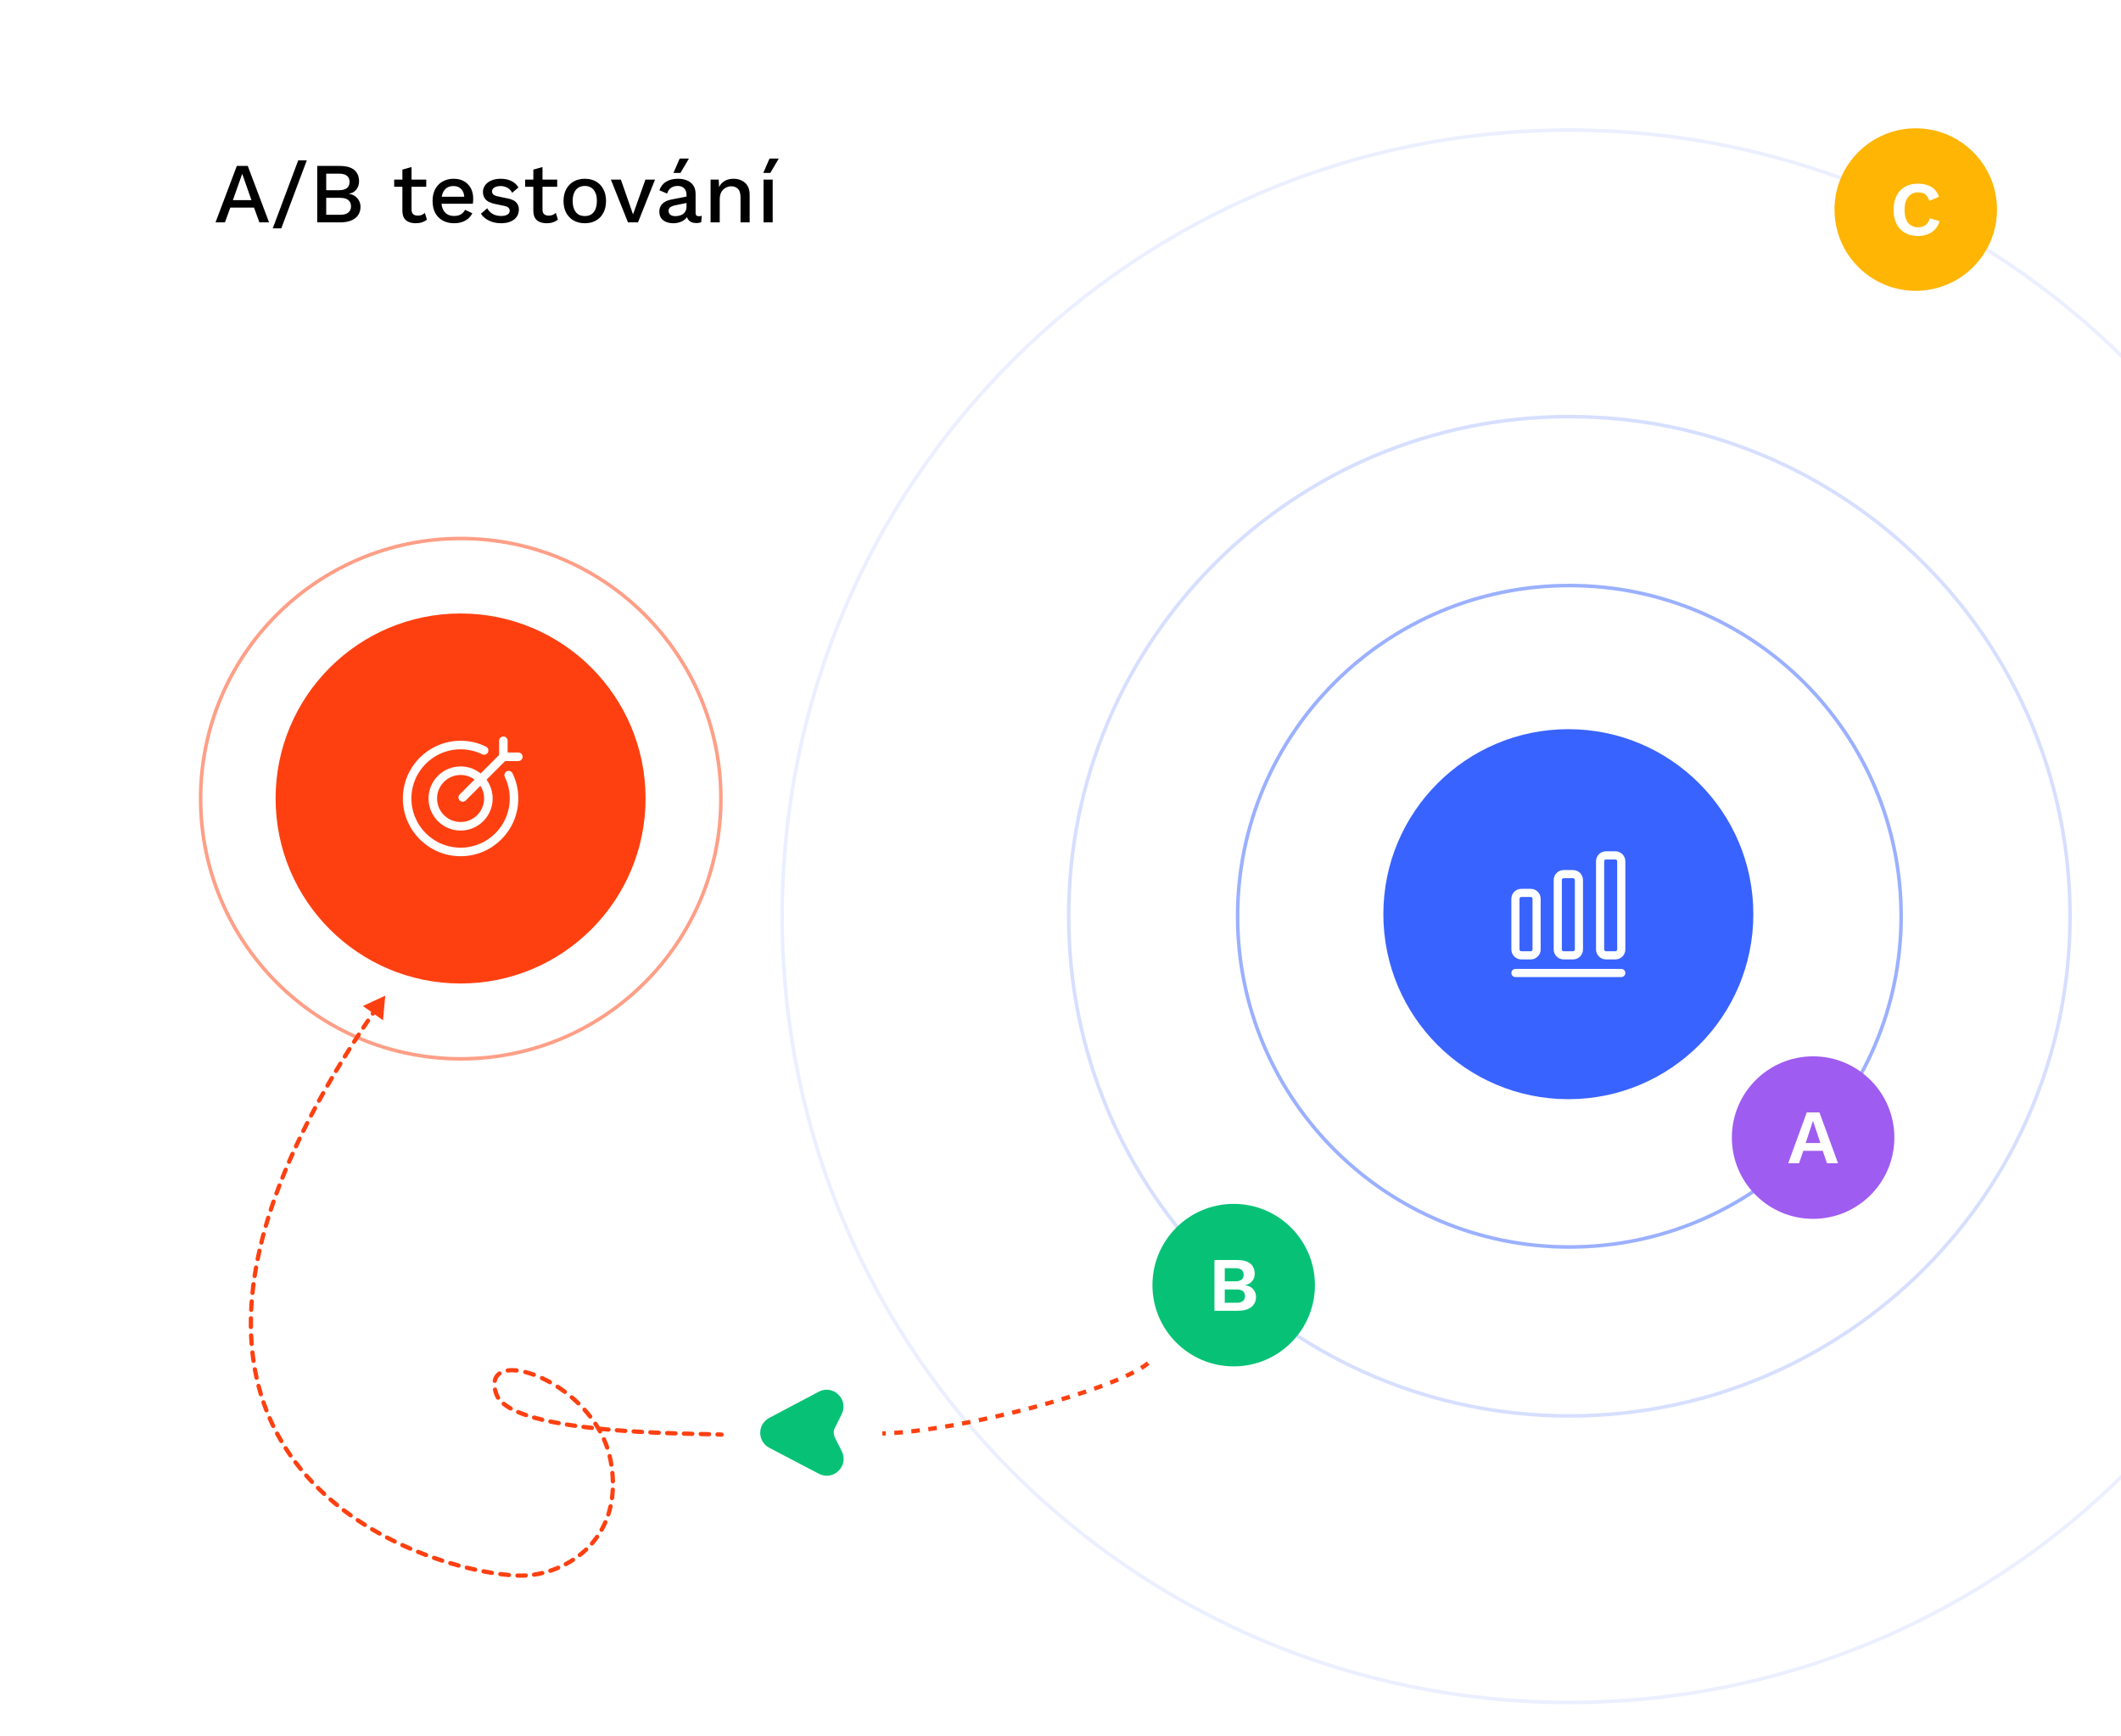<svg width="992" height="812" viewBox="0 0 992 812" fill="none" xmlns="http://www.w3.org/2000/svg">
<g clip-path="url(#clip0_437_2715)">
<rect width="992" height="812" fill="white"/>
<path d="M125.84 104H121.32L118.8 97.08H107.72L105.2 104H100.8L110.76 77.6H115.88L125.84 104ZM108.92 93.6H117.6L113.28 81.28L108.92 93.6ZM143.482 75L131.562 106.8H127.562L139.482 75H143.482ZM148.373 104V77.6H158.773C161.946 77.6 164.266 78.24 165.733 79.52C167.2 80.8 167.933 82.573 167.933 84.84C167.933 86.227 167.533 87.467 166.733 88.56C165.933 89.627 164.76 90.307 163.213 90.6V90.64C164.92 90.907 166.24 91.613 167.173 92.76C168.133 93.88 168.613 95.187 168.613 96.68C168.613 98.947 167.786 100.733 166.133 102.04C164.48 103.347 162.08 104 158.933 104H148.373ZM152.573 100.44H159.133C160.813 100.44 162.066 100.093 162.893 99.4C163.746 98.707 164.173 97.733 164.173 96.48C164.173 95.227 163.746 94.253 162.893 93.56C162.066 92.867 160.813 92.52 159.133 92.52H152.573V100.44ZM152.573 88.96H158.453C161.813 88.96 163.493 87.667 163.493 85.08C163.493 82.493 161.813 81.2 158.453 81.2H152.573V88.96ZM192.48 78.12V98C192.48 98.987 192.734 99.707 193.24 100.16C193.774 100.613 194.48 100.84 195.36 100.84C196.08 100.84 196.707 100.733 197.24 100.52C197.774 100.28 198.267 99.96 198.72 99.56L199.68 102.68C199.067 103.213 198.307 103.64 197.4 103.96C196.52 104.253 195.534 104.4 194.44 104.4C193.294 104.4 192.24 104.213 191.28 103.84C190.32 103.467 189.574 102.867 189.04 102.04C188.507 101.187 188.227 100.08 188.2 98.72V79.32L192.48 78.12ZM199.36 84V87.36H184.36V84H199.36ZM212.393 104.4C210.393 104.4 208.633 103.987 207.113 103.16C205.593 102.333 204.407 101.147 203.553 99.6C202.727 98.027 202.313 96.16 202.313 94C202.313 91.84 202.727 89.987 203.553 88.44C204.407 86.867 205.58 85.667 207.073 84.84C208.567 84.013 210.26 83.6 212.153 83.6C214.1 83.6 215.753 84 217.113 84.8C218.473 85.6 219.513 86.693 220.233 88.08C220.953 89.467 221.313 91.04 221.313 92.8C221.313 93.28 221.3 93.733 221.273 94.16C221.247 94.587 221.207 94.96 221.153 95.28H205.073V92H219.273L217.153 92.64C217.153 90.827 216.7 89.44 215.793 88.48C214.887 87.493 213.647 87 212.073 87C210.927 87 209.927 87.267 209.073 87.8C208.22 88.333 207.567 89.133 207.113 90.2C206.66 91.24 206.433 92.52 206.433 94.04C206.433 95.533 206.673 96.8 207.153 97.84C207.633 98.88 208.313 99.667 209.193 100.2C210.073 100.733 211.113 101 212.313 101C213.647 101 214.727 100.747 215.553 100.24C216.38 99.733 217.033 99.027 217.513 98.12L220.913 99.72C220.433 100.68 219.78 101.52 218.953 102.24C218.153 102.933 217.193 103.467 216.073 103.84C214.953 104.213 213.727 104.4 212.393 104.4ZM234.318 104.4C232.318 104.4 230.492 104.013 228.838 103.24C227.185 102.467 225.878 101.373 224.918 99.96L227.878 97.4C228.465 98.493 229.305 99.373 230.398 100.04C231.518 100.68 232.852 101 234.398 101C235.625 101 236.598 100.787 237.318 100.36C238.038 99.933 238.398 99.333 238.398 98.56C238.398 98.053 238.225 97.613 237.878 97.24C237.558 96.84 236.932 96.533 235.998 96.32L231.798 95.44C229.665 95.013 228.145 94.333 227.238 93.4C226.332 92.44 225.878 91.227 225.878 89.76C225.878 88.667 226.198 87.653 226.838 86.72C227.478 85.787 228.412 85.04 229.638 84.48C230.892 83.893 232.385 83.6 234.118 83.6C236.118 83.6 237.825 83.96 239.238 84.68C240.652 85.373 241.732 86.373 242.478 87.68L239.518 90.16C239.012 89.093 238.265 88.307 237.278 87.8C236.292 87.267 235.265 87 234.198 87C233.345 87 232.612 87.107 231.998 87.32C231.385 87.533 230.918 87.827 230.598 88.2C230.278 88.573 230.118 89.013 230.118 89.52C230.118 90.053 230.318 90.52 230.718 90.92C231.118 91.32 231.838 91.627 232.878 91.84L237.438 92.8C239.358 93.173 240.705 93.813 241.478 94.72C242.278 95.6 242.678 96.68 242.678 97.96C242.678 99.24 242.345 100.373 241.678 101.36C241.012 102.32 240.052 103.067 238.798 103.6C237.545 104.133 236.052 104.4 234.318 104.4ZM253.73 78.12V98C253.73 98.987 253.984 99.707 254.49 100.16C255.024 100.613 255.73 100.84 256.61 100.84C257.33 100.84 257.957 100.733 258.49 100.52C259.024 100.28 259.517 99.96 259.97 99.56L260.93 102.68C260.317 103.213 259.557 103.64 258.65 103.96C257.77 104.253 256.784 104.4 255.69 104.4C254.544 104.4 253.49 104.213 252.53 103.84C251.57 103.467 250.824 102.867 250.29 102.04C249.757 101.187 249.477 100.08 249.45 98.72V79.32L253.73 78.12ZM260.61 84V87.36H245.61V84H260.61ZM273.523 83.6C275.47 83.6 277.19 84.013 278.683 84.84C280.177 85.667 281.337 86.867 282.163 88.44C283.017 89.987 283.443 91.84 283.443 94C283.443 96.16 283.017 98.027 282.163 99.6C281.337 101.147 280.177 102.333 278.683 103.16C277.19 103.987 275.47 104.4 273.523 104.4C271.577 104.4 269.857 103.987 268.363 103.16C266.87 102.333 265.697 101.147 264.843 99.6C263.99 98.027 263.563 96.16 263.563 94C263.563 91.84 263.99 89.987 264.843 88.44C265.697 86.867 266.87 85.667 268.363 84.84C269.857 84.013 271.577 83.6 273.523 83.6ZM273.523 86.96C272.323 86.96 271.297 87.24 270.443 87.8C269.617 88.333 268.977 89.12 268.523 90.16C268.07 91.2 267.843 92.48 267.843 94C267.843 95.493 268.07 96.773 268.523 97.84C268.977 98.88 269.617 99.68 270.443 100.24C271.297 100.773 272.323 101.04 273.523 101.04C274.723 101.04 275.737 100.773 276.563 100.24C277.39 99.68 278.03 98.88 278.483 97.84C278.937 96.773 279.163 95.493 279.163 94C279.163 92.48 278.937 91.2 278.483 90.16C278.03 89.12 277.39 88.333 276.563 87.8C275.737 87.24 274.723 86.96 273.523 86.96ZM301.871 84H306.351L298.391 104H293.711L285.711 84H290.391L296.071 100.28L301.871 84ZM321.091 91.16C321.091 89.827 320.718 88.8 319.971 88.08C319.251 87.333 318.251 86.96 316.971 86.96C315.771 86.96 314.744 87.24 313.891 87.8C313.038 88.36 312.411 89.267 312.011 90.52L308.411 89C308.918 87.373 309.904 86.067 311.371 85.08C312.864 84.093 314.784 83.6 317.131 83.6C318.731 83.6 320.144 83.867 321.371 84.4C322.598 84.907 323.558 85.68 324.251 86.72C324.971 87.76 325.331 89.093 325.331 90.72V99.64C325.331 100.627 325.824 101.12 326.811 101.12C327.291 101.12 327.758 101.053 328.211 100.92L327.971 103.88C327.358 104.173 326.584 104.32 325.651 104.32C324.798 104.32 324.024 104.173 323.331 103.88C322.664 103.56 322.131 103.093 321.731 102.48C321.358 101.84 321.171 101.053 321.171 100.12V99.84L322.051 99.8C321.811 100.84 321.318 101.707 320.571 102.4C319.824 103.067 318.958 103.573 317.971 103.92C316.984 104.24 315.984 104.4 314.971 104.4C313.718 104.4 312.584 104.2 311.571 103.8C310.584 103.4 309.798 102.8 309.211 102C308.651 101.173 308.371 100.16 308.371 98.96C308.371 97.467 308.851 96.24 309.811 95.28C310.798 94.32 312.184 93.667 313.971 93.32L321.731 91.8L321.691 94.8L316.051 95.96C314.931 96.173 314.091 96.48 313.531 96.88C312.971 97.28 312.691 97.867 312.691 98.64C312.691 99.387 312.971 99.987 313.531 100.44C314.118 100.867 314.891 101.08 315.851 101.08C316.518 101.08 317.158 101 317.771 100.84C318.411 100.68 318.984 100.427 319.491 100.08C319.998 99.707 320.384 99.24 320.651 98.68C320.944 98.093 321.091 97.4 321.091 96.6V91.16ZM317.891 74.16H322.211L318.251 80.88H314.971L317.891 74.16ZM332.343 104V84H336.143L336.423 89.2L335.863 88.64C336.237 87.493 336.77 86.547 337.463 85.8C338.183 85.027 339.023 84.467 339.983 84.12C340.97 83.773 342.01 83.6 343.103 83.6C344.517 83.6 345.783 83.88 346.903 84.44C348.05 84.973 348.957 85.787 349.623 86.88C350.29 87.973 350.623 89.36 350.623 91.04V104H346.343V92.36C346.343 90.387 345.93 89.027 345.103 88.28C344.303 87.507 343.29 87.12 342.063 87.12C341.183 87.12 340.33 87.333 339.503 87.76C338.677 88.16 337.983 88.813 337.423 89.72C336.89 90.627 336.623 91.84 336.623 93.36V104H332.343ZM361.389 84V104H357.109V84H361.389ZM359.909 74.16H364.229L360.269 80.88H356.989L359.909 74.16Z" fill="black"/>
<path opacity="0.1" d="M734 60.832C937.335 60.832 1102.17 225.444 1102.17 428.5C1102.17 631.556 937.335 796.168 734 796.168C530.665 796.168 365.832 631.556 365.832 428.5C365.832 225.444 530.665 60.832 734 60.832Z" stroke="#3963FF" stroke-width="1.664"/>
<path opacity="0.2" d="M734 194.832C863.329 194.832 968.168 299.45 968.168 428.5C968.168 557.55 863.329 662.168 734 662.168C604.671 662.168 499.832 557.55 499.832 428.5C499.832 299.45 604.671 194.832 734 194.832Z" stroke="#3963FF" stroke-width="1.664"/>
<path opacity="0.5" d="M734 273.832C819.699 273.832 889.168 343.082 889.168 428.5C889.168 513.918 819.699 583.168 734 583.168C648.301 583.168 578.832 513.918 578.832 428.5C578.832 343.082 648.301 273.832 734 273.832Z" stroke="#3963FF" stroke-width="1.664"/>
<g opacity="0.8" filter="url(#filter0_f_437_2715)">
<path d="M657 428.538C657 386.267 691.267 352 733.538 352C775.809 352 810.076 386.267 810.076 428.538C810.076 470.809 775.809 505.076 733.538 505.076C691.267 505.076 657 470.809 657 428.538Z" fill="#3963FF"/>
</g>
<path d="M647 427.521C647 379.737 685.737 341 733.521 341C781.306 341 820.043 379.737 820.043 427.521C820.043 475.306 781.306 514.043 733.521 514.043C685.737 514.043 647 475.306 647 427.521Z" fill="#3963FF"/>
<path d="M758.272 453.117C759.323 453.117 760.176 453.97 760.176 455.022C760.176 456.073 759.323 456.926 758.272 456.926H708.772C707.72 456.926 706.867 456.073 706.867 455.022C706.867 453.97 707.72 453.117 708.772 453.117H758.272Z" fill="white"/>
<path d="M716.767 420.318C716.767 419.857 716.382 419.473 715.921 419.473H711.521C711.06 419.473 710.676 419.857 710.676 420.318V444.023C710.676 444.484 711.06 444.869 711.521 444.869H715.921C716.382 444.869 716.767 444.484 716.767 444.023V420.318ZM720.576 444.023C720.576 446.587 718.485 448.677 715.921 448.677H711.521C708.958 448.677 706.867 446.587 706.867 444.023V420.318C706.867 417.754 708.958 415.664 711.521 415.664H715.921C718.485 415.664 720.576 417.754 720.576 420.318V444.023Z" fill="white"/>
<path d="M736.565 411.545C736.565 411.084 736.181 410.699 735.72 410.699H731.32C730.859 410.699 730.474 411.084 730.474 411.545V444.023C730.474 444.484 730.859 444.868 731.32 444.868H735.72C736.181 444.868 736.565 444.484 736.565 444.023V411.545ZM740.374 444.023C740.374 446.587 738.284 448.677 735.72 448.677H731.32C728.756 448.677 726.666 446.586 726.666 444.023V411.545C726.666 408.981 728.756 406.891 731.32 406.891H735.72C738.284 406.891 740.374 408.981 740.374 411.545V444.023Z" fill="white"/>
<path d="M756.368 402.771C756.368 402.31 755.984 401.926 755.523 401.926H751.123C750.662 401.926 750.277 402.31 750.277 402.771V444.022C750.278 444.483 750.662 444.868 751.123 444.868H755.523C755.984 444.868 756.368 444.483 756.368 444.022V402.771ZM760.177 444.022C760.177 446.586 758.087 448.675 755.523 448.675H751.123C748.559 448.675 746.469 446.586 746.469 444.022V402.771C746.469 400.208 748.559 398.117 751.123 398.117H755.523C758.087 398.117 760.177 400.208 760.177 402.771V444.022Z" fill="white"/>
<path d="M810 532C810 511.013 827.013 494 848 494C868.987 494 886 511.013 886 532C886 552.987 868.987 570 848 570C827.013 570 810 552.987 810 532Z" fill="#9F5CF0"/>
<path d="M859.648 544H854.5L852.52 538.204H843.412L841.432 544H836.356L845.032 520.24H850.972L859.648 544ZM844.528 534.532H851.404L847.948 524.164L844.528 534.532Z" fill="white"/>
<path d="M539 601C539 580.013 556.013 563 577 563C597.987 563 615 580.013 615 601C615 621.987 597.987 639 577 639C556.013 639 539 621.987 539 601Z" fill="#07C276"/>
<path d="M568.002 613V589.24H578.406C581.286 589.24 583.41 589.804 584.778 590.932C586.146 592.06 586.83 593.656 586.83 595.72C586.83 596.992 586.446 598.12 585.678 599.104C584.91 600.088 583.782 600.712 582.294 600.976V601.012C583.95 601.252 585.222 601.876 586.11 602.884C586.998 603.892 587.442 605.092 587.442 606.484C587.442 608.524 586.698 610.12 585.21 611.272C583.746 612.424 581.598 613 578.766 613H568.002ZM572.826 609.256H578.334C579.678 609.256 580.674 608.98 581.322 608.428C581.97 607.876 582.294 607.108 582.294 606.124C582.294 605.116 581.97 604.348 581.322 603.82C580.674 603.292 579.678 603.028 578.334 603.028H572.826V609.256ZM572.826 599.212H577.758C580.374 599.212 581.682 598.192 581.682 596.152C581.682 594.112 580.374 593.092 577.758 593.092H572.826V599.212Z" fill="white"/>
<path d="M858 98C858 77.013 875.013 60 896 60C916.987 60 934 77.013 934 98C934 118.987 916.987 136 896 136C875.013 136 858 118.987 858 98Z" fill="#FFB503"/>
<path d="M907.149 103.448C906.693 104.984 905.973 106.268 904.989 107.3C904.005 108.332 902.841 109.1 901.497 109.604C900.153 110.108 898.677 110.36 897.069 110.36C894.717 110.36 892.677 109.868 890.949 108.884C889.245 107.9 887.925 106.496 886.989 104.672C886.077 102.848 885.621 100.664 885.621 98.12C885.621 95.576 886.077 93.392 886.989 91.568C887.925 89.744 889.245 88.34 890.949 87.356C892.677 86.372 894.693 85.88 896.997 85.88C898.629 85.88 900.105 86.108 901.425 86.564C902.745 86.996 903.861 87.668 904.773 88.58C905.709 89.492 906.393 90.644 906.825 92.036L902.325 93.944C901.917 92.504 901.293 91.484 900.453 90.884C899.613 90.26 898.533 89.948 897.213 89.948C895.917 89.948 894.777 90.26 893.793 90.884C892.833 91.508 892.089 92.432 891.561 93.656C891.033 94.856 890.769 96.344 890.769 98.12C890.769 99.872 891.009 101.36 891.489 102.584C891.993 103.808 892.725 104.732 893.685 105.356C894.645 105.98 895.821 106.292 897.213 106.292C898.509 106.292 899.625 105.944 900.561 105.248C901.521 104.552 902.193 103.496 902.577 102.08L907.149 103.448Z" fill="white"/>
<g opacity="0.8" filter="url(#filter1_f_437_2715)">
<path d="M138.885 375.085C138.885 332.814 173.152 298.547 215.423 298.547C257.694 298.547 291.961 332.814 291.961 375.085C291.961 417.356 257.694 451.623 215.423 451.623C173.152 451.623 138.885 417.356 138.885 375.085Z" fill="#FE4011"/>
</g>
<path d="M128.896 373.42C128.896 325.635 167.633 286.898 215.417 286.898C263.202 286.898 301.939 325.635 301.939 373.42C301.939 421.204 263.202 459.941 215.417 459.941C167.633 459.941 128.896 421.204 128.896 373.42Z" fill="#FE4011"/>
<g clip-path="url(#clip1_437_2715)">
<path d="M237.917 362.51C239.519 365.807 240.417 369.508 240.417 373.42C240.417 387.227 229.224 398.42 215.417 398.42C201.61 398.42 190.417 387.227 190.417 373.42C190.417 359.613 201.61 348.42 215.417 348.42C219.364 348.42 223.098 349.335 226.417 350.964" stroke="white" stroke-width="4" stroke-linecap="round"/>
<circle cx="215.417" cy="373.42" r="13" stroke="white" stroke-width="4"/>
<path d="M235.417 344.42C236.521 344.42 237.417 345.315 237.417 346.42V351.92H242.417C243.521 351.92 244.417 352.815 244.417 353.92C244.417 355.024 243.521 355.92 242.417 355.92H236.245L217.831 374.334C217.05 375.115 215.784 375.115 215.003 374.334C214.222 373.553 214.222 372.287 215.003 371.506L233.425 353.083C233.42 353.029 233.417 352.975 233.417 352.92V346.42C233.417 345.315 234.312 344.42 235.417 344.42Z" fill="white"/>
</g>
<circle opacity="0.5" cx="215.5" cy="373.5" r="121.668" stroke="#FE4011" stroke-width="1.664"/>
<path d="M337.436 671.898C337.988 671.927 338.459 671.504 338.488 670.953C338.518 670.401 338.094 669.93 337.543 669.901L337.49 670.899L337.436 671.898ZM232.105 651.873L233.051 651.55L232.105 651.873ZM285.57 682.998L284.587 683.183L285.57 682.998ZM180.194 465.631L169.709 470.466L179.139 477.129L180.194 465.631ZM335.602 669.822C335.05 669.804 334.588 670.237 334.57 670.789C334.552 671.341 334.985 671.803 335.537 671.821L335.57 670.822L335.602 669.822ZM331.61 671.718C332.162 671.731 332.62 671.294 332.632 670.741C332.645 670.189 332.207 669.731 331.655 669.719L331.632 670.719L331.61 671.718ZM327.747 669.632C327.194 669.62 326.737 670.057 326.725 670.609C326.712 671.162 327.15 671.619 327.702 671.631L327.724 670.632L327.747 669.632ZM323.756 671.54C324.308 671.554 324.766 671.117 324.78 670.565C324.793 670.013 324.357 669.554 323.804 669.541L323.78 670.54L323.756 671.54ZM319.882 669.439C319.33 669.423 318.87 669.859 318.855 670.411C318.839 670.963 319.275 671.423 319.827 671.438L319.854 670.438L319.882 669.439ZM315.907 671.321C316.459 671.339 316.921 670.906 316.939 670.354C316.956 669.802 316.523 669.34 315.971 669.322L315.939 670.322L315.907 671.321ZM312.056 669.188C311.504 669.167 311.04 669.598 311.02 670.15C310.999 670.702 311.43 671.166 311.982 671.186L312.019 670.187L312.056 669.188ZM308.055 671.031C308.607 671.054 309.073 670.626 309.096 670.074C309.12 669.522 308.691 669.056 308.139 669.033L308.097 670.032L308.055 671.031ZM304.224 668.855C303.672 668.829 303.203 669.254 303.176 669.806C303.15 670.358 303.575 670.826 304.127 670.853L304.175 669.854L304.224 668.855ZM300.202 670.65C300.754 670.681 301.225 670.258 301.256 669.707C301.286 669.155 300.864 668.684 300.312 668.653L300.257 669.652L300.202 670.65ZM296.407 668.425C295.856 668.391 295.381 668.81 295.347 669.361C295.313 669.912 295.732 670.387 296.283 670.421L296.345 669.423L296.407 668.425ZM292.362 670.162C292.913 670.2 293.391 669.785 293.43 669.234C293.469 668.683 293.053 668.205 292.502 668.167L292.432 669.164L292.362 670.162ZM288.598 667.876C288.048 667.832 287.566 668.243 287.523 668.794C287.479 669.344 287.89 669.826 288.441 669.869L288.52 668.873L288.598 667.876ZM284.52 669.541C285.07 669.59 285.556 669.183 285.605 668.633C285.653 668.083 285.247 667.598 284.697 667.549L284.609 668.545L284.52 669.541ZM280.8 667.183C280.251 667.128 279.761 667.529 279.706 668.079C279.651 668.628 280.052 669.118 280.602 669.173L280.701 668.178L280.8 667.183ZM276.688 668.76C277.237 668.821 277.732 668.426 277.793 667.877C277.854 667.328 277.459 666.833 276.91 666.772L276.799 667.766L276.688 668.76ZM273.03 666.312C272.482 666.243 271.982 666.632 271.913 667.18C271.844 667.728 272.233 668.228 272.781 668.297L272.905 667.304L273.03 666.312ZM268.881 667.777C269.428 667.854 269.934 667.474 270.011 666.927C270.088 666.38 269.708 665.874 269.161 665.797L269.021 666.787L268.881 667.777ZM265.299 665.216C264.753 665.129 264.241 665.5 264.153 666.045C264.066 666.591 264.438 667.104 264.983 667.191L265.141 666.203L265.299 665.216ZM261.092 666.527C261.636 666.626 262.156 666.266 262.255 665.722C262.354 665.179 261.993 664.658 261.45 664.56L261.271 665.544L261.092 666.527ZM257.622 663.815C257.081 663.703 256.552 664.05 256.439 664.59C256.327 665.131 256.674 665.661 257.215 665.773L257.418 664.794L257.622 663.815ZM253.356 664.909C253.893 665.039 254.433 664.708 254.563 664.171C254.692 663.634 254.362 663.094 253.825 662.965L253.59 663.937L253.356 664.909ZM250.072 661.985C249.54 661.834 248.987 662.143 248.837 662.675C248.686 663.206 248.995 663.759 249.527 663.909L249.799 662.947L250.072 661.985ZM245.734 662.733C246.257 662.911 246.825 662.631 247.003 662.108C247.181 661.586 246.901 661.018 246.378 660.84L246.056 661.786L245.734 662.733ZM242.761 659.469C242.252 659.254 241.665 659.492 241.45 660C241.235 660.509 241.472 661.096 241.981 661.311L242.371 660.39L242.761 659.469ZM238.35 659.554C238.832 659.823 239.442 659.65 239.711 659.167C239.98 658.685 239.807 658.076 239.324 657.807L238.837 658.68L238.35 659.554ZM236.223 655.736C235.796 655.386 235.166 655.449 234.816 655.876C234.466 656.303 234.529 656.933 234.957 657.283L235.59 656.509L236.223 655.736ZM232.116 654.173C232.412 654.639 233.03 654.777 233.497 654.48C233.963 654.184 234.1 653.566 233.804 653.1L232.96 653.636L232.116 654.173ZM232.515 649.651C232.398 649.112 231.865 648.769 231.325 648.886C230.786 649.003 230.443 649.536 230.56 650.075L231.538 649.863L232.515 649.651ZM230.434 645.522C230.318 646.063 230.663 646.594 231.203 646.709C231.743 646.825 232.274 646.481 232.39 645.941L231.412 645.732L230.434 645.522ZM234.183 643.136C234.631 642.812 234.731 642.187 234.407 641.74C234.084 641.292 233.459 641.192 233.011 641.515L233.597 642.326L234.183 643.136ZM237.336 639.926C236.789 640 236.405 640.504 236.479 641.051C236.553 641.598 237.056 641.982 237.603 641.908L237.47 640.917L237.336 639.926ZM241.509 641.901C242.058 641.959 242.55 641.56 242.608 641.011C242.666 640.462 242.267 639.97 241.718 639.912L241.614 640.907L241.509 641.901ZM245.949 640.688C245.414 640.552 244.87 640.876 244.734 641.411C244.598 641.946 244.922 642.491 245.457 642.626L245.703 641.657L245.949 640.688ZM249.311 643.828C249.83 644.019 250.404 643.752 250.595 643.234C250.785 642.715 250.519 642.141 250 641.951L249.656 642.89L249.311 643.828ZM253.919 643.582C253.419 643.349 252.824 643.567 252.591 644.067C252.358 644.568 252.576 645.163 253.077 645.396L253.498 644.489L253.919 643.582ZM256.708 647.25C257.191 647.518 257.8 647.345 258.068 646.862C258.337 646.38 258.163 645.771 257.681 645.502L257.195 646.376L256.708 647.25ZM261.307 647.685C260.844 647.385 260.225 647.517 259.924 647.98C259.624 648.443 259.756 649.063 260.219 649.363L260.763 648.524L261.307 647.685ZM263.571 651.695C264.014 652.025 264.64 651.933 264.97 651.49C265.3 651.048 265.209 650.421 264.766 650.091L264.168 650.893L263.571 651.695ZM268.067 652.72C267.646 652.362 267.015 652.413 266.657 652.833C266.299 653.254 266.35 653.885 266.771 654.243L267.419 653.481L268.067 652.72ZM269.8 656.995C270.196 657.38 270.829 657.371 271.214 656.974C271.599 656.578 271.589 655.945 271.193 655.56L270.496 656.278L269.8 656.995ZM274.121 658.603C273.752 658.192 273.12 658.158 272.709 658.527C272.298 658.896 272.265 659.529 272.634 659.94L273.378 659.271L274.121 658.603ZM275.252 663.071C275.591 663.507 276.219 663.586 276.655 663.247C277.091 662.909 277.17 662.28 276.832 661.844L276.042 662.457L275.252 663.071ZM279.299 665.281C278.994 664.82 278.374 664.693 277.913 664.998C277.453 665.303 277.326 665.923 277.631 666.384L278.465 665.832L279.299 665.281ZM279.741 669.869C280.008 670.353 280.616 670.529 281.1 670.262C281.584 669.996 281.76 669.387 281.493 668.904L280.617 669.387L279.741 669.869ZM283.381 672.701C283.157 672.196 282.566 671.969 282.061 672.193C281.556 672.418 281.329 673.009 281.553 673.513L282.467 673.107L283.381 672.701ZM283.036 677.295C283.214 677.817 283.782 678.097 284.304 677.919C284.827 677.741 285.107 677.173 284.929 676.65L283.982 676.972L283.036 677.295ZM286.108 680.728C285.98 680.191 285.44 679.859 284.903 679.988C284.366 680.116 284.034 680.655 284.163 681.192L285.135 680.96L286.108 680.728ZM284.921 685.107C285.007 685.652 285.519 686.024 286.065 685.938C286.61 685.852 286.982 685.34 286.896 684.794L285.908 684.95L284.921 685.107ZM287.397 688.745C287.345 688.195 286.857 687.791 286.307 687.843C285.757 687.895 285.354 688.383 285.406 688.933L286.402 688.839L287.397 688.745ZM285.639 692.771C285.653 693.324 286.113 693.76 286.665 693.745C287.217 693.731 287.653 693.272 287.639 692.72L286.639 692.746L285.639 692.771ZM287.593 696.724C287.62 696.172 287.195 695.703 286.644 695.675C286.092 695.648 285.623 696.073 285.595 696.624L286.594 696.674L287.593 696.724ZM285.248 700.453C285.175 701 285.56 701.503 286.107 701.576C286.655 701.649 287.157 701.264 287.23 700.717L286.239 700.585L285.248 700.453ZM286.53 704.657C286.651 704.118 286.312 703.583 285.773 703.462C285.234 703.342 284.699 703.681 284.578 704.219L285.554 704.438L286.53 704.657ZM283.566 707.919C283.395 708.444 283.682 709.008 284.207 709.179C284.732 709.35 285.296 709.063 285.467 708.538L284.516 708.228L283.566 707.919ZM284.04 712.291C284.261 711.785 284.031 711.195 283.525 710.974C283.019 710.752 282.429 710.982 282.208 711.488L283.124 711.89L284.04 712.291ZM280.499 714.912C280.228 715.393 280.398 716.003 280.879 716.274C281.36 716.545 281.97 716.375 282.241 715.894L281.37 715.403L280.499 714.912ZM280.093 719.292C280.411 718.841 280.303 718.217 279.852 717.899C279.4 717.58 278.776 717.688 278.458 718.139L279.275 718.716L280.093 719.292ZM276.1 721.151C275.739 721.568 275.784 722.2 276.201 722.561C276.619 722.923 277.25 722.878 277.612 722.46L276.856 721.805L276.1 721.151ZM274.834 725.367C275.234 724.986 275.251 724.354 274.87 723.953C274.49 723.553 273.857 723.536 273.457 723.917L274.145 724.642L274.834 725.367ZM270.56 726.42C270.125 726.761 270.05 727.389 270.391 727.824C270.733 728.258 271.361 728.333 271.795 727.992L271.178 727.206L270.56 726.42ZM268.53 730.326C268.994 730.026 269.125 729.406 268.825 728.943C268.524 728.48 267.905 728.348 267.441 728.649L267.986 729.488L268.53 730.326ZM264.134 730.596C263.647 730.855 263.462 731.461 263.721 731.948C263.98 732.436 264.586 732.621 265.073 732.362L264.604 731.479L264.134 730.596ZM261.458 734.092C261.965 733.875 262.201 733.287 261.984 732.78C261.766 732.272 261.179 732.036 260.671 732.254L261.064 733.173L261.458 734.092ZM257.081 733.615C256.557 733.789 256.273 734.355 256.447 734.879C256.621 735.403 257.187 735.687 257.711 735.513L257.396 734.564L257.081 733.615ZM253.859 736.615C254.396 736.486 254.727 735.946 254.597 735.409C254.468 734.872 253.928 734.541 253.391 734.671L253.625 735.643L253.859 736.615ZM249.627 735.406C249.081 735.487 248.704 735.997 248.786 736.543C248.868 737.089 249.377 737.465 249.923 737.384L249.775 736.395L249.627 735.406ZM245.926 737.793C246.477 737.763 246.9 737.292 246.871 736.74C246.841 736.189 246.37 735.766 245.818 735.796L245.872 736.794L245.926 737.793ZM242.047 735.819C241.495 735.801 241.033 736.234 241.014 736.786C240.996 737.338 241.429 737.8 241.981 737.818L242.014 736.819L242.047 735.819ZM237.928 737.567C238.478 737.615 238.963 737.208 239.011 736.658C239.059 736.108 238.653 735.623 238.102 735.575L238.015 736.571L237.928 737.567ZM234.135 735.142C233.587 735.072 233.086 735.458 233.016 736.006C232.945 736.554 233.332 737.055 233.88 737.126L234.007 736.134L234.135 735.142ZM229.884 736.541C230.429 736.63 230.942 736.26 231.031 735.715C231.12 735.17 230.75 734.656 230.205 734.568L230.044 735.554L229.884 736.541ZM226.341 733.88C225.798 733.775 225.274 734.13 225.17 734.672C225.065 735.215 225.42 735.739 225.962 735.843L226.151 734.861L226.341 733.88ZM221.991 735.022C222.531 735.141 223.064 734.8 223.183 734.261C223.303 733.722 222.962 733.188 222.423 733.069L222.207 734.045L221.991 735.022ZM218.569 732.166C218.033 732.033 217.491 732.36 217.358 732.896C217.226 733.433 217.553 733.975 218.089 734.107L218.329 733.137L218.569 732.166ZM214.205 733.096C214.738 733.242 215.288 732.928 215.433 732.395C215.579 731.862 215.265 731.312 214.732 731.167L214.469 732.131L214.205 733.096ZM210.891 730.068C210.362 729.91 209.804 730.21 209.646 730.739C209.488 731.269 209.789 731.826 210.318 731.984L210.604 731.026L210.891 730.068ZM206.507 730.796C207.032 730.967 207.596 730.679 207.766 730.154C207.937 729.628 207.649 729.064 207.124 728.894L206.815 729.845L206.507 730.796ZM203.329 727.614C202.808 727.431 202.238 727.706 202.055 728.227C201.872 728.748 202.147 729.319 202.668 729.502L202.999 728.558L203.329 727.614ZM198.921 728.14C199.438 728.335 200.014 728.073 200.209 727.556C200.403 727.04 200.142 726.463 199.625 726.268L199.273 727.204L198.921 728.14ZM195.899 724.815C195.387 724.608 194.804 724.856 194.597 725.368C194.39 725.88 194.638 726.463 195.15 726.67L195.524 725.742L195.899 724.815ZM191.466 725.132C191.973 725.351 192.561 725.117 192.78 724.61C192.999 724.103 192.765 723.514 192.258 723.296L191.862 724.214L191.466 725.132ZM188.613 721.671C188.112 721.44 187.518 721.659 187.287 722.161C187.056 722.663 187.275 723.257 187.777 723.488L188.195 722.579L188.613 721.671ZM184.162 721.77C184.658 722.013 185.257 721.808 185.501 721.312C185.744 720.816 185.539 720.217 185.043 719.974L184.603 720.872L184.162 721.77ZM181.493 718.176C181.003 717.921 180.399 718.11 180.143 718.6C179.888 719.089 180.077 719.693 180.567 719.949L181.03 719.063L181.493 718.176ZM177.034 718.045C177.517 718.314 178.126 718.14 178.394 717.657C178.662 717.174 178.488 716.566 178.006 716.297L177.52 717.171L177.034 718.045ZM174.561 714.323C174.086 714.042 173.473 714.199 173.192 714.675C172.911 715.15 173.068 715.763 173.543 716.044L174.052 715.184L174.561 714.323ZM170.109 713.95C170.577 714.244 171.194 714.104 171.488 713.636C171.782 713.168 171.641 712.551 171.174 712.257L170.641 713.104L170.109 713.95ZM167.85 710.101C167.391 709.794 166.77 709.917 166.463 710.376C166.156 710.835 166.279 711.456 166.738 711.763L167.294 710.932L167.85 710.101ZM163.42 709.473C163.87 709.794 164.495 709.689 164.815 709.239C165.135 708.789 165.031 708.165 164.581 707.844L164.001 708.659L163.42 709.473ZM161.394 705.502C160.954 705.169 160.327 705.255 159.993 705.695C159.66 706.135 159.746 706.762 160.186 707.096L160.79 706.299L161.394 705.502ZM157.006 704.605C157.435 704.953 158.065 704.886 158.412 704.457C158.76 704.027 158.693 703.398 158.264 703.05L157.635 703.828L157.006 704.605ZM155.235 700.52C154.817 700.159 154.185 700.205 153.824 700.623C153.463 701.041 153.51 701.673 153.928 702.034L154.581 701.277L155.235 700.52ZM150.917 699.347C151.323 699.722 151.956 699.696 152.33 699.29C152.705 698.884 152.679 698.252 152.274 697.877L151.595 698.612L150.917 699.347ZM149.415 695.149C149.022 694.761 148.389 694.765 148.001 695.158C147.613 695.551 147.617 696.184 148.01 696.572L148.712 695.86L149.415 695.149ZM145.192 693.691C145.571 694.092 146.204 694.11 146.606 693.731C147.007 693.352 147.025 692.719 146.646 692.318L145.919 693.004L145.192 693.691ZM143.981 689.391C143.616 688.976 142.984 688.935 142.57 689.3C142.155 689.664 142.114 690.296 142.478 690.711L143.229 690.051L143.981 689.391ZM139.879 687.64C140.228 688.068 140.858 688.133 141.286 687.784C141.714 687.435 141.778 686.805 141.429 686.377L140.654 687.009L139.879 687.64ZM138.978 683.252C138.646 682.811 138.019 682.724 137.578 683.056C137.137 683.389 137.049 684.016 137.381 684.457L138.18 683.854L138.978 683.252ZM135.027 681.209C135.343 681.663 135.966 681.774 136.419 681.459C136.873 681.143 136.984 680.52 136.669 680.067L135.848 680.638L135.027 681.209ZM134.466 676.768C134.168 676.303 133.55 676.167 133.085 676.465C132.619 676.762 132.484 677.381 132.781 677.846L133.624 677.307L134.466 676.768ZM130.682 674.418C130.961 674.895 131.573 675.055 132.05 674.776C132.526 674.496 132.686 673.884 132.407 673.407L131.544 673.913L130.682 674.418ZM130.477 669.959C130.217 669.472 129.612 669.288 129.124 669.548C128.637 669.808 128.453 670.414 128.713 670.901L129.595 670.43L130.477 669.959ZM126.879 667.293C127.119 667.79 127.717 667.998 128.214 667.758C128.711 667.517 128.92 666.919 128.679 666.422L127.779 666.858L126.879 667.293ZM127.04 662.854C126.82 662.348 126.23 662.116 125.724 662.337C125.218 662.557 124.986 663.147 125.207 663.653L126.123 663.254L127.04 662.854ZM123.661 659.901C123.861 660.416 124.44 660.671 124.955 660.471C125.47 660.271 125.725 659.691 125.525 659.176L124.593 659.539L123.661 659.901ZM124.172 655.486C123.992 654.964 123.423 654.686 122.901 654.866C122.379 655.046 122.101 655.615 122.281 656.137L123.227 655.812L124.172 655.486ZM121.045 652.306C121.204 652.835 121.762 653.135 122.291 652.975C122.819 652.816 123.119 652.258 122.959 651.729L122.002 652.018L121.045 652.306ZM121.881 647.883C121.742 647.349 121.196 647.028 120.661 647.167C120.127 647.306 119.806 647.851 119.945 648.386L120.913 648.135L121.881 647.883ZM119.017 644.519C119.136 645.058 119.67 645.399 120.209 645.28C120.748 645.161 121.089 644.628 120.97 644.088L119.994 644.304L119.017 644.519ZM120.187 640.194C120.088 639.651 119.567 639.291 119.024 639.39C118.48 639.489 118.12 640.009 118.219 640.553L119.203 640.373L120.187 640.194ZM117.567 636.563C117.646 637.11 118.153 637.488 118.7 637.409C119.247 637.33 119.625 636.822 119.546 636.276L118.556 636.419L117.567 636.563ZM119.051 632.393C118.99 631.844 118.496 631.448 117.947 631.509C117.398 631.569 117.002 632.064 117.063 632.612L118.057 632.503L119.051 632.393ZM116.687 628.57C116.729 629.12 117.209 629.533 117.76 629.491C118.311 629.449 118.723 628.969 118.681 628.418L117.684 628.494L116.687 628.57ZM118.447 624.467C118.423 623.915 117.956 623.487 117.404 623.511C116.853 623.535 116.425 624.001 116.448 624.553L117.447 624.51L118.447 624.467ZM116.339 620.576C116.346 621.128 116.799 621.57 117.351 621.564C117.903 621.557 118.346 621.104 118.339 620.552L117.339 620.564L116.339 620.576ZM118.352 616.552C118.363 615.999 117.923 615.543 117.371 615.533C116.819 615.523 116.363 615.962 116.353 616.514L117.353 616.533L118.352 616.552ZM116.487 612.485C116.461 613.036 116.886 613.505 117.438 613.531C117.99 613.558 118.458 613.132 118.485 612.58L117.486 612.532L116.487 612.485ZM118.726 608.682C118.767 608.132 118.354 607.651 117.804 607.61C117.253 607.568 116.773 607.981 116.731 608.532L117.728 608.607L118.726 608.682ZM117.091 604.503C117.034 605.053 117.434 605.544 117.983 605.6C118.533 605.657 119.024 605.257 119.08 604.708L118.086 604.606L117.091 604.503ZM119.546 600.702C119.617 600.154 119.23 599.653 118.682 599.582C118.135 599.511 117.633 599.898 117.562 600.445L118.554 600.574L119.546 600.702ZM118.113 596.559C118.029 597.105 118.403 597.615 118.949 597.699C119.495 597.783 120.006 597.409 120.09 596.863L119.101 596.711L118.113 596.559ZM120.739 592.957C120.836 592.413 120.474 591.893 119.93 591.797C119.386 591.7 118.867 592.062 118.77 592.606L119.755 592.781L120.739 592.957ZM119.535 588.585C119.426 589.127 119.776 589.654 120.317 589.764C120.858 589.873 121.386 589.523 121.495 588.982L120.515 588.783L119.535 588.585ZM122.317 585.13C122.439 584.592 122.1 584.057 121.561 583.936C121.022 583.814 120.487 584.153 120.366 584.692L121.342 584.911L122.317 585.13ZM121.272 580.845C121.14 581.382 121.468 581.923 122.004 582.056C122.54 582.188 123.082 581.86 123.214 581.324L122.243 581.085L121.272 580.845ZM124.208 577.457C124.351 576.923 124.034 576.375 123.5 576.232C122.967 576.09 122.419 576.406 122.276 576.94L123.242 577.198L124.208 577.457ZM123.379 572.975C123.225 573.506 123.531 574.06 124.062 574.213C124.593 574.366 125.147 574.061 125.3 573.53L124.339 573.253L123.379 572.975ZM126.413 569.801C126.576 569.273 126.28 568.714 125.752 568.551C125.224 568.389 124.664 568.685 124.502 569.212L125.457 569.507L126.413 569.801ZM125.699 565.442C125.528 565.967 125.814 566.532 126.339 566.704C126.864 566.875 127.428 566.589 127.6 566.064L126.65 565.753L125.699 565.442ZM128.876 562.275C129.056 561.753 128.78 561.183 128.258 561.003C127.736 560.822 127.166 561.099 126.986 561.621L127.931 561.948L128.876 562.275ZM128.362 557.747C128.173 558.266 128.44 558.84 128.959 559.029C129.478 559.218 130.052 558.951 130.241 558.432L129.301 558.09L128.362 557.747ZM131.61 554.763C131.807 554.247 131.549 553.67 131.033 553.472C130.517 553.275 129.939 553.534 129.742 554.05L130.676 554.407L131.61 554.763ZM131.173 550.382C130.969 550.895 131.219 551.477 131.732 551.682C132.245 551.886 132.827 551.636 133.031 551.123L132.102 550.753L131.173 550.382ZM134.531 547.437C134.743 546.927 134.501 546.342 133.991 546.13C133.481 545.918 132.896 546.16 132.684 546.67L133.608 547.053L134.531 547.437ZM134.276 542.912C134.057 543.419 134.291 544.008 134.798 544.227C135.305 544.445 135.893 544.212 136.112 543.705L135.194 543.308L134.276 542.912ZM137.734 540.017C137.96 539.513 137.734 538.922 137.23 538.696C136.726 538.47 136.134 538.696 135.909 539.2L136.821 539.609L137.734 540.017ZM137.524 535.652C137.292 536.153 137.51 536.747 138.011 536.979C138.513 537.211 139.107 536.993 139.339 536.491L138.431 536.071L137.524 535.652ZM141.015 532.926C141.253 532.427 141.042 531.83 140.543 531.592C140.045 531.355 139.448 531.566 139.21 532.064L140.112 532.495L141.015 532.926ZM140.968 528.437C140.724 528.933 140.928 529.532 141.424 529.776C141.919 530.02 142.519 529.816 142.762 529.32L141.865 528.879L140.968 528.437ZM144.583 525.674C144.832 525.182 144.635 524.58 144.142 524.33C143.65 524.081 143.048 524.278 142.798 524.771L143.691 525.223L144.583 525.674ZM144.629 521.206C144.374 521.696 144.564 522.3 145.054 522.554C145.544 522.809 146.148 522.619 146.403 522.129L145.516 521.667L144.629 521.206ZM148.213 518.693C148.473 518.206 148.289 517.6 147.802 517.34C147.314 517.08 146.709 517.265 146.449 517.752L147.331 518.223L148.213 518.693ZM148.332 514.264C148.068 514.749 148.246 515.356 148.73 515.621C149.215 515.886 149.823 515.708 150.087 515.223L149.21 514.744L148.332 514.264ZM152.026 511.718C152.295 511.236 152.123 510.627 151.641 510.357C151.159 510.087 150.55 510.26 150.28 510.742L151.153 511.23L152.026 511.718ZM152.293 507.185C152.019 507.664 152.185 508.275 152.665 508.549C153.144 508.824 153.755 508.657 154.029 508.178L153.161 507.681L152.293 507.185ZM156.055 504.677C156.333 504.2 156.173 503.588 155.696 503.309C155.219 503.03 154.607 503.191 154.328 503.668L155.191 504.172L156.055 504.677ZM156.305 500.321C156.022 500.795 156.177 501.409 156.651 501.692C157.126 501.975 157.74 501.82 158.022 501.345L157.164 500.833L156.305 500.321ZM160.047 497.983C160.334 497.512 160.184 496.896 159.712 496.609C159.24 496.323 158.625 496.472 158.338 496.944L159.193 497.464L160.047 497.983ZM160.429 493.538C160.138 494.007 160.283 494.624 160.753 494.915C161.222 495.205 161.839 495.061 162.129 494.591L161.279 494.064L160.429 493.538ZM164.27 491.168C164.564 490.701 164.425 490.084 163.957 489.789C163.49 489.494 162.873 489.634 162.578 490.101L163.424 490.635L164.27 491.168ZM164.785 486.634C164.487 487.099 164.621 487.718 165.086 488.016C165.551 488.315 166.17 488.18 166.468 487.715L165.627 487.175L164.785 486.634ZM168.619 484.394C168.921 483.932 168.791 483.312 168.328 483.01C167.866 482.708 167.246 482.838 166.944 483.301L167.782 483.847L168.619 484.394ZM169.089 480.042C168.784 480.502 168.91 481.123 169.37 481.428C169.83 481.733 170.451 481.608 170.756 481.147L169.923 480.595L169.089 480.042ZM172.944 477.874C173.253 477.416 173.131 476.795 172.673 476.486C172.215 476.178 171.594 476.299 171.285 476.757L172.115 477.316L172.944 477.874ZM173.533 473.446C173.221 473.902 173.338 474.524 173.794 474.836C174.25 475.147 174.872 475.031 175.184 474.575L174.358 474.01L173.533 473.446ZM177.475 471.248C177.79 470.795 177.677 470.172 177.224 469.857C176.77 469.542 176.147 469.654 175.832 470.108L176.653 470.678L177.475 471.248ZM178.183 466.744C177.865 467.196 177.974 467.82 178.425 468.138C178.877 468.456 179.501 468.347 179.819 467.896L179.001 467.32L178.183 466.744ZM337.49 670.899L337.543 669.901C337.007 669.872 336.356 669.846 335.602 669.822L335.57 670.822L335.537 671.821C336.285 671.845 336.921 671.87 337.436 671.898L337.49 670.899ZM331.632 670.719L331.655 669.719C330.468 669.692 329.159 669.663 327.747 669.632L327.724 670.632L327.702 671.631C329.117 671.663 330.423 671.691 331.61 671.718L331.632 670.719ZM323.78 670.54L323.804 669.541C322.552 669.51 321.243 669.477 319.882 669.439L319.854 670.438L319.827 671.438C321.19 671.476 322.502 671.51 323.756 671.54L323.78 670.54ZM315.939 670.322L315.971 669.322C314.698 669.282 313.392 669.237 312.056 669.188L312.019 670.187L311.982 671.186C313.322 671.236 314.632 671.28 315.907 671.321L315.939 670.322ZM308.097 670.032L308.139 669.033C306.854 668.978 305.547 668.919 304.224 668.855L304.175 669.854L304.127 670.853C305.455 670.917 306.766 670.976 308.055 671.031L308.097 670.032ZM300.257 669.652L300.312 668.653C299.022 668.582 297.719 668.506 296.407 668.425L296.345 669.423L296.283 670.421C297.6 670.503 298.907 670.579 300.202 670.65L300.257 669.652ZM292.432 669.164L292.502 668.167C291.205 668.075 289.903 667.979 288.598 667.876L288.52 668.873L288.441 669.869C289.752 669.973 291.06 670.07 292.362 670.162L292.432 669.164ZM284.609 668.545L284.697 667.549C283.396 667.433 282.096 667.312 280.8 667.183L280.701 668.178L280.602 669.173C281.906 669.302 283.213 669.425 284.52 669.541L284.609 668.545ZM276.799 667.766L276.91 666.772C275.608 666.627 274.314 666.473 273.03 666.312L272.905 667.304L272.781 668.297C274.074 668.459 275.378 668.613 276.688 668.76L276.799 667.766ZM269.021 666.787L269.161 665.797C267.857 665.612 266.569 665.419 265.299 665.216L265.141 666.203L264.983 667.191C266.266 667.396 267.566 667.591 268.881 667.777L269.021 666.787ZM261.271 665.544L261.45 664.56C260.148 664.323 258.87 664.075 257.622 663.815L257.418 664.794L257.215 665.773C258.481 666.037 259.775 666.288 261.092 666.527L261.271 665.544ZM253.59 663.937L253.825 662.965C252.531 662.653 251.279 662.327 250.072 661.985L249.799 662.947L249.527 663.909C250.761 664.259 252.04 664.592 253.356 664.909L253.59 663.937ZM246.056 661.786L246.378 660.84C245.099 660.404 243.89 659.948 242.761 659.469L242.371 660.39L241.981 661.311C243.161 661.811 244.415 662.284 245.734 662.733L246.056 661.786ZM238.837 658.68L239.324 657.807C238.141 657.147 237.104 656.456 236.223 655.736L235.59 656.509L234.957 657.283C235.946 658.093 237.085 658.848 238.35 659.554L238.837 658.68ZM232.96 653.636L233.804 653.1C233.482 652.593 233.231 652.077 233.051 651.55L232.105 651.873L231.159 652.197C231.394 652.885 231.716 653.543 232.116 654.173L232.96 653.636ZM232.105 651.873L233.051 651.55C232.821 650.877 232.643 650.244 232.515 649.651L231.538 649.863L230.56 650.075C230.707 650.752 230.906 651.459 231.159 652.197L232.105 651.873ZM231.412 645.732L232.39 645.941C232.653 644.708 233.273 643.794 234.183 643.136L233.597 642.326L233.011 641.515C231.695 642.467 230.8 643.812 230.434 645.522L231.412 645.732ZM237.47 640.917L237.603 641.908C238.752 641.753 240.063 641.749 241.509 641.901L241.614 640.907L241.718 639.912C240.149 639.747 238.675 639.746 237.336 639.926L237.47 640.917ZM245.703 641.657L245.457 642.626C246.695 642.941 247.985 643.342 249.311 643.828L249.656 642.89L250 641.951C248.615 641.443 247.259 641.02 245.949 640.688L245.703 641.657ZM253.498 644.489L253.077 645.396C254.275 645.953 255.489 646.571 256.708 647.25L257.195 646.376L257.681 645.502C256.42 644.801 255.163 644.16 253.919 643.582L253.498 644.489ZM260.763 648.524L260.219 649.363C261.343 650.092 262.463 650.87 263.571 651.695L264.168 650.893L264.766 650.091C263.623 649.24 262.468 648.438 261.307 647.685L260.763 648.524ZM267.419 653.481L266.771 654.243C267.801 655.119 268.813 656.037 269.8 656.995L270.496 656.278L271.193 655.56C270.174 654.571 269.13 653.624 268.067 652.72L267.419 653.481ZM273.378 659.271L272.634 659.94C273.539 660.947 274.414 661.992 275.252 663.071L276.042 662.457L276.832 661.844C275.963 660.726 275.058 659.645 274.121 658.603L273.378 659.271ZM278.465 665.832L277.631 666.384C278.378 667.514 279.084 668.676 279.741 669.869L280.617 669.387L281.493 668.904C280.808 667.662 280.075 666.454 279.299 665.281L278.465 665.832ZM282.467 673.107L281.553 673.513C282.101 674.745 282.597 676.006 283.036 677.295L283.982 676.972L284.929 676.65C284.47 675.303 283.952 673.986 283.381 672.701L282.467 673.107ZM285.135 680.96L284.163 681.192C284.319 681.85 284.461 682.513 284.587 683.183L285.57 682.998L286.553 682.813C286.421 682.111 286.272 681.416 286.108 680.728L285.135 680.96ZM285.57 682.998L284.587 683.183C284.709 683.831 284.82 684.472 284.921 685.107L285.908 684.95L286.896 684.794C286.793 684.14 286.678 683.48 286.553 682.813L285.57 682.998ZM286.402 688.839L285.406 688.933C285.53 690.243 285.607 691.522 285.639 692.771L286.639 692.746L287.639 692.72C287.605 691.424 287.525 690.099 287.397 688.745L286.402 688.839ZM286.594 696.674L285.595 696.624C285.53 697.936 285.413 699.213 285.248 700.453L286.239 700.585L287.23 700.717C287.403 699.421 287.524 698.09 287.593 696.724L286.594 696.674ZM285.554 704.438L284.578 704.219C284.293 705.494 283.954 706.727 283.566 707.919L284.516 708.228L285.467 708.538C285.875 707.286 286.231 705.993 286.53 704.657L285.554 704.438ZM283.124 711.89L282.208 711.488C281.688 712.675 281.117 713.816 280.499 714.912L281.37 715.403L282.241 715.894C282.891 714.741 283.493 713.54 284.04 712.291L283.124 711.89ZM279.275 718.716L278.458 718.139C277.716 719.192 276.928 720.196 276.1 721.151L276.856 721.805L277.612 722.46C278.482 721.456 279.311 720.4 280.093 719.292L279.275 718.716ZM274.145 724.642L273.457 723.917C272.525 724.802 271.557 725.636 270.56 726.42L271.178 727.206L271.795 727.992C272.841 727.171 273.856 726.296 274.834 725.367L274.145 724.642ZM267.986 729.488L267.441 728.649C266.361 729.35 265.256 729.999 264.134 730.596L264.604 731.479L265.073 732.362C266.245 731.738 267.4 731.06 268.53 730.326L267.986 729.488ZM261.064 733.173L260.671 732.254C259.482 732.762 258.282 733.216 257.081 733.615L257.396 734.564L257.711 735.513C258.965 735.096 260.217 734.623 261.458 734.092L261.064 733.173ZM253.625 735.643L253.391 734.671C252.126 734.975 250.868 735.22 249.627 735.406L249.775 736.395L249.923 737.384C251.223 737.189 252.538 736.933 253.859 736.615L253.625 735.643ZM245.872 736.794L245.818 735.796C245.173 735.83 244.537 735.848 243.909 735.85L243.911 736.85L243.914 737.85C244.576 737.848 245.247 737.829 245.926 737.793L245.872 736.794ZM243.911 736.85L243.909 735.85C243.321 735.851 242.699 735.841 242.047 735.819L242.014 736.819L241.981 737.818C242.655 737.841 243.3 737.851 243.914 737.85L243.911 736.85ZM238.015 736.571L238.102 735.575C236.852 735.465 235.527 735.321 234.135 735.142L234.007 736.134L233.88 737.126C235.297 737.308 236.648 737.455 237.928 737.567L238.015 736.571ZM230.044 735.554L230.205 734.568C228.957 734.364 227.667 734.135 226.341 733.88L226.151 734.861L225.962 735.843C227.307 736.103 228.616 736.335 229.884 736.541L230.044 735.554ZM222.207 734.045L222.423 733.069C221.164 732.791 219.879 732.49 218.569 732.166L218.329 733.137L218.089 734.107C219.414 734.435 220.716 734.74 221.991 735.022L222.207 734.045ZM214.469 732.131L214.732 731.167C213.469 730.822 212.188 730.455 210.891 730.068L210.604 731.026L210.318 731.984C211.63 732.376 212.927 732.747 214.205 733.096L214.469 732.131ZM206.815 729.845L207.124 728.894C205.87 728.487 204.605 728.061 203.329 727.614L202.999 728.558L202.668 729.502C203.958 729.954 205.239 730.385 206.507 730.796L206.815 729.845ZM199.273 727.204L199.625 726.268C198.39 725.803 197.147 725.319 195.899 724.815L195.524 725.742L195.15 726.67C196.413 727.179 197.671 727.669 198.921 728.14L199.273 727.204ZM191.862 724.214L192.258 723.296C191.046 722.773 189.83 722.231 188.613 721.671L188.195 722.579L187.777 723.488C189.009 724.055 190.239 724.603 191.466 725.132L191.862 724.214ZM184.603 720.872L185.043 719.974C183.859 719.393 182.675 718.794 181.493 718.176L181.03 719.063L180.567 719.949C181.764 720.575 182.963 721.181 184.162 721.77L184.603 720.872ZM177.52 717.171L178.006 716.297C176.854 715.657 175.706 714.999 174.561 714.323L174.052 715.184L173.543 716.044C174.703 716.73 175.867 717.397 177.034 718.045L177.52 717.171ZM170.641 713.104L171.174 712.257C170.06 711.557 168.952 710.838 167.85 710.101L167.294 710.932L166.738 711.763C167.855 712.511 168.98 713.24 170.109 713.95L170.641 713.104ZM164.001 708.659L164.581 707.844C163.51 707.082 162.448 706.301 161.394 705.502L160.79 706.299L160.186 707.096C161.255 707.907 162.334 708.7 163.42 709.473L164.001 708.659ZM157.635 703.828L158.264 703.05C157.244 702.225 156.234 701.382 155.235 700.52L154.581 701.277L153.928 702.034C154.943 702.91 155.97 703.767 157.006 704.605L157.635 703.828ZM151.595 698.612L152.274 697.877C151.308 696.986 150.355 696.077 149.415 695.149L148.712 695.86L148.01 696.572C148.966 697.516 149.935 698.441 150.917 699.347L151.595 698.612ZM145.919 693.004L146.646 692.318C145.743 691.361 144.854 690.386 143.981 689.391L143.229 690.051L142.478 690.711C143.368 691.724 144.273 692.717 145.192 693.691L145.919 693.004ZM140.654 687.009L141.429 686.377C140.596 685.354 139.778 684.313 138.978 683.252L138.18 683.854L137.381 684.457C138.197 685.538 139.03 686.599 139.879 687.64L140.654 687.009ZM135.848 680.638L136.669 680.067C135.916 678.986 135.182 677.887 134.466 676.768L133.624 677.307L132.781 677.846C133.511 678.987 134.26 680.108 135.027 681.209L135.848 680.638ZM131.544 673.913L132.407 673.407C131.745 672.276 131.101 671.127 130.477 669.959L129.595 670.43L128.713 670.901C129.349 672.093 130.006 673.265 130.682 674.418L131.544 673.913ZM127.779 666.858L128.679 666.422C128.113 665.251 127.566 664.062 127.04 662.854L126.123 663.254L125.207 663.653C125.743 664.885 126.301 666.098 126.879 667.293L127.779 666.858ZM124.593 659.539L125.525 659.176C125.053 657.964 124.602 656.734 124.172 655.486L123.227 655.812L122.281 656.137C122.72 657.41 123.18 658.665 123.661 659.901L124.593 659.539ZM122.002 652.018L122.959 651.729C122.578 650.465 122.218 649.183 121.881 647.883L120.913 648.135L119.945 648.386C120.289 649.711 120.656 651.017 121.045 652.306L122.002 652.018ZM119.994 644.304L120.97 644.088C120.687 642.807 120.426 641.509 120.187 640.194L119.203 640.373L118.219 640.553C118.463 641.892 118.729 643.214 119.017 644.519L119.994 644.304ZM118.556 636.419L119.546 636.276C119.36 634.997 119.195 633.703 119.051 632.393L118.057 632.503L117.063 632.612C117.21 633.945 117.378 635.262 117.567 636.563L118.556 636.419ZM117.684 628.494L118.681 628.418C118.582 627.116 118.504 625.799 118.447 624.467L117.447 624.51L116.448 624.553C116.507 625.907 116.587 627.245 116.687 628.57L117.684 628.494ZM117.339 620.564L118.339 620.552C118.323 619.232 118.327 617.899 118.352 616.552L117.353 616.533L116.353 616.514C116.327 617.882 116.323 619.236 116.339 620.576L117.339 620.564ZM117.486 612.532L118.485 612.58C118.546 611.294 118.626 609.994 118.726 608.682L117.728 608.607L116.731 608.532C116.631 609.862 116.55 611.179 116.487 612.485L117.486 612.532ZM118.086 604.606L119.08 604.708C119.216 603.385 119.371 602.05 119.546 600.702L118.554 600.574L117.562 600.445C117.386 601.81 117.229 603.163 117.091 604.503L118.086 604.606ZM119.101 596.711L120.09 596.863C120.289 595.572 120.505 594.27 120.739 592.957L119.755 592.781L118.77 592.606C118.533 593.934 118.314 595.252 118.113 596.559L119.101 596.711ZM120.515 588.783L121.495 588.982C121.753 587.708 122.027 586.425 122.317 585.13L121.342 584.911L120.366 584.692C120.072 586 119.795 587.298 119.535 588.585L120.515 588.783ZM122.243 581.085L123.214 581.324C123.529 580.045 123.86 578.756 124.208 577.457L123.242 577.198L122.276 576.94C121.925 578.252 121.59 579.553 121.272 580.845L122.243 581.085ZM124.339 573.253L125.3 573.53C125.656 572.296 126.027 571.053 126.413 569.801L125.457 569.507L124.502 569.212C124.112 570.475 123.738 571.73 123.379 572.975L124.339 573.253ZM126.65 565.753L127.6 566.064C128.011 564.81 128.436 563.547 128.876 562.275L127.931 561.948L126.986 561.621C126.542 562.903 126.113 564.177 125.699 565.442L126.65 565.753ZM129.301 558.09L130.241 558.432C130.684 557.217 131.14 555.994 131.61 554.763L130.676 554.407L129.742 554.05C129.268 555.29 128.808 556.522 128.362 557.747L129.301 558.09ZM132.102 550.753L133.031 551.123C133.518 549.902 134.018 548.673 134.531 547.437L133.608 547.053L132.684 546.67C132.167 547.915 131.664 549.152 131.173 550.382L132.102 550.753ZM135.194 543.308L136.112 543.705C136.64 542.483 137.18 541.254 137.734 540.017L136.821 539.609L135.909 539.2C135.351 540.445 134.807 541.682 134.276 542.912L135.194 543.308ZM138.431 536.071L139.339 536.491C139.886 535.309 140.444 534.121 141.015 532.926L140.112 532.495L139.21 532.064C138.636 533.267 138.074 534.462 137.524 535.652L138.431 536.071ZM141.865 528.879L142.762 529.32C143.357 528.112 143.964 526.896 144.583 525.674L143.691 525.223L142.798 524.771C142.176 525.999 141.566 527.222 140.968 528.437L141.865 528.879ZM145.516 521.667L146.403 522.129C146.996 520.99 147.599 519.844 148.213 518.693L147.331 518.223L146.449 517.752C145.832 518.909 145.225 520.06 144.629 521.206L145.516 521.667ZM149.21 514.744L150.087 515.223C150.723 514.061 151.369 512.892 152.026 511.718L151.153 511.23L150.28 510.742C149.62 511.921 148.971 513.096 148.332 514.264L149.21 514.744ZM153.161 507.681L154.029 508.178C154.694 507.017 155.369 505.85 156.055 504.677L155.191 504.172L154.328 503.668C153.639 504.846 152.961 506.018 152.293 507.185L153.161 507.681ZM157.164 500.833L158.022 501.345C158.688 500.23 159.363 499.109 160.047 497.983L159.193 497.464L158.338 496.944C157.651 498.075 156.973 499.2 156.305 500.321L157.164 500.833ZM161.279 494.064L162.129 494.591C162.833 493.455 163.546 492.314 164.27 491.168L163.424 490.635L162.578 490.101C161.852 491.252 161.136 492.397 160.429 493.538L161.279 494.064ZM165.627 487.175L166.468 487.715C167.176 486.613 167.893 485.506 168.619 484.394L167.782 483.847L166.944 483.301C166.216 484.416 165.496 485.528 164.785 486.634L165.627 487.175ZM169.923 480.595L170.756 481.147C171.477 480.061 172.206 478.97 172.944 477.874L172.115 477.316L171.285 476.757C170.545 477.856 169.813 478.951 169.089 480.042L169.923 480.595ZM174.358 474.01L175.184 474.575C175.939 473.47 176.702 472.362 177.475 471.248L176.653 470.678L175.832 470.108C175.057 471.225 174.29 472.338 173.533 473.446L174.358 474.01Z" fill="#FE4011"/>
<mask id="mask0_437_2715" style="mask-type:luminance" maskUnits="userSpaceOnUse" x="351" y="645" width="49" height="50">
<path d="M351.103 694.101L399.103 693.998L399 645.998L351 646.101L351.103 694.101Z" fill="white"/>
</mask>
<g mask="url(#mask0_437_2715)">
<path d="M392.113 652.173C390.569 650.677 388.628 649.901 386.628 649.905C385.368 649.908 384.108 650.211 382.91 650.853L359.756 663.103C357.159 664.469 355.545 667.152 355.551 670.092C355.557 673.032 357.183 675.708 359.786 677.063L382.992 689.213C386.096 690.846 389.694 690.299 392.189 687.853C394.684 685.408 395.276 681.807 393.71 678.69L390.456 672.197C389.773 670.819 389.769 669.179 390.446 667.817L393.672 661.33C395.226 658.207 394.618 654.608 392.113 652.173Z" fill="#07C276"/>
</g>
<path d="M537 637.5C521 650.5 447.551 669.573 412.681 670.375" stroke="#FE4011" stroke-width="2" stroke-dasharray="4 4"/>
</g>
<defs>
<filter id="filter0_f_437_2715" x="390.78" y="85.78" width="685.517" height="685.516" filterUnits="userSpaceOnUse" color-interpolation-filters="sRGB">
<feFlood flood-opacity="0" result="BackgroundImageFix"/>
<feBlend mode="normal" in="SourceGraphic" in2="BackgroundImageFix" result="shape"/>
<feGaussianBlur stdDeviation="133.11" result="effect1_foregroundBlur_437_2715"/>
</filter>
<filter id="filter1_f_437_2715" x="-127.335" y="32.327" width="685.517" height="685.516" filterUnits="userSpaceOnUse" color-interpolation-filters="sRGB">
<feFlood flood-opacity="0" result="BackgroundImageFix"/>
<feBlend mode="normal" in="SourceGraphic" in2="BackgroundImageFix" result="shape"/>
<feGaussianBlur stdDeviation="133.11" result="effect1_foregroundBlur_437_2715"/>
</filter>
<clipPath id="clip0_437_2715">
<rect width="992" height="812" fill="white"/>
</clipPath>
<clipPath id="clip1_437_2715">
<rect width="58" height="58" fill="white" transform="translate(186.417 344.42)"/>
</clipPath>
</defs>
</svg>
